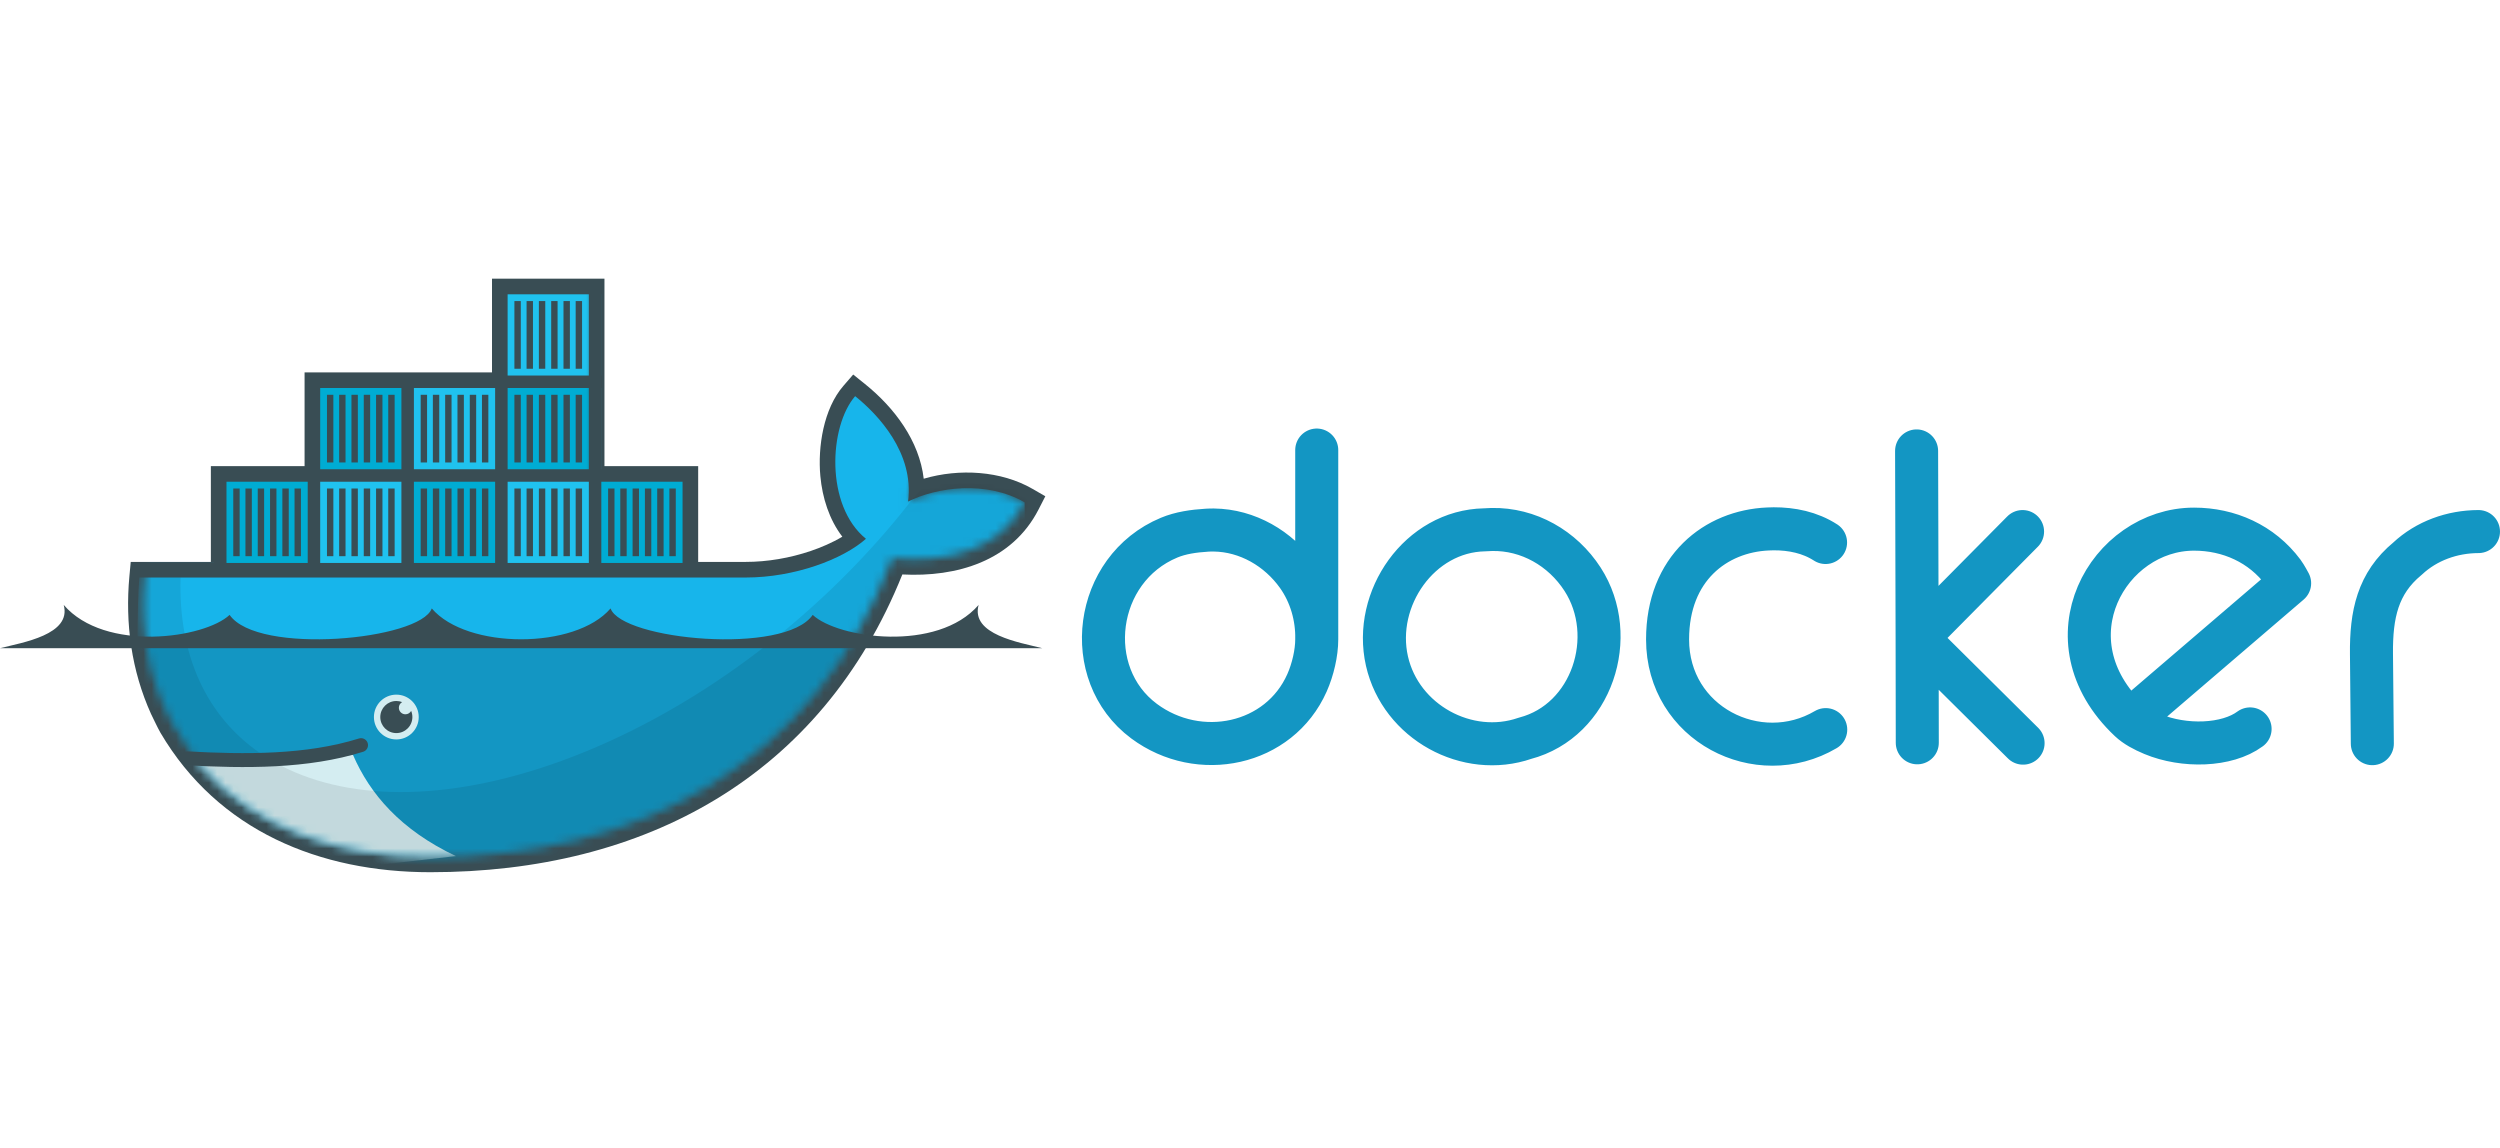 <svg width="305" height="140" viewBox="0 0 305 140" fill="none" xmlns="http://www.w3.org/2000/svg">
<path d="M233.909 90.621L233.888 77.842M233.888 77.842L233.825 55.013M233.888 77.842L246.752 64.851M233.888 77.842L246.815 90.663M160.642 78.011C160.704 75.27 159.908 72.47 158.294 70.204C155.968 66.938 152.204 64.709 148.075 64.661C147.8 64.661 147.527 64.661 147.25 64.682C145.617 64.783 144.036 65.01 142.637 65.592C133.437 69.42 131.807 82.195 139.57 87.976C146.292 92.981 156.07 90.938 159.457 83.3C160.173 81.686 160.642 79.652 160.642 78.011ZM160.642 78.011V54.907M222.718 66.184C220.813 64.953 218.591 64.509 216.392 64.513C216.154 64.513 215.908 64.525 215.694 64.534C209.337 64.807 203.444 69.299 203.444 78.011C203.444 88.311 214.488 93.87 222.739 89.013M259.807 87.891C266.308 82.323 279.335 71.156 279.335 71.156C279.335 71.156 278.86 70.257 278.552 69.844C275.923 66.316 271.907 64.555 267.677 64.555C257.223 64.555 249.386 78.073 259.807 87.891ZM259.807 87.891C260.528 88.571 261.519 89.103 262.62 89.563C266.444 91.157 271.679 91.026 274.511 88.928M302.373 64.851C299.163 64.86 296.036 65.984 293.719 68.152C290.066 71.167 289.272 74.975 289.319 79.788L289.424 90.726M182.009 64.597C181.713 64.603 181.419 64.634 181.121 64.639C173.193 64.785 167.478 73.019 169.209 80.656C170.897 88.097 179.026 92.503 186.05 90.07C194.23 87.926 197.566 77.626 193.075 70.669C190.618 66.865 186.455 64.513 182.009 64.597Z" stroke="#1396C3" stroke-width="5.25" stroke-linecap="round" stroke-linejoin="round"/>
<path d="M73.744 56.866H85.177V68.553H90.958C93.628 68.553 96.374 68.078 98.902 67.221C100.144 66.8 101.538 66.213 102.764 65.476C101.15 63.369 100.326 60.708 100.083 58.086C99.754 54.519 100.473 49.876 102.888 47.084L104.09 45.694L105.522 46.845C109.127 49.742 112.16 53.789 112.694 58.404C117.036 57.127 122.133 57.429 125.96 59.638L127.53 60.544L126.703 62.156C123.467 68.473 116.701 70.43 110.086 70.084C100.187 94.738 78.637 106.41 52.507 106.41C39.008 106.41 26.622 101.363 19.57 89.386C19.156 88.642 18.802 87.864 18.426 87.1C16.042 81.828 15.251 76.053 15.788 70.282L15.949 68.553H25.725V56.866H37.158V45.433H60.024V34H73.744L73.744 56.866Z" fill="#394D54"/>
<mask id="mask0_5280_49957" style="mask-type:luminance" maskUnits="userSpaceOnUse" x="17" y="35" width="108" height="70">
<path d="M38 35V58H27V69.5H17.79C17.751 69.833 17.719 70.166 17.687 70.5C17.112 76.766 18.206 82.544 20.718 87.484L21.562 89C22.068 89.908 22.658 90.761 23.281 91.594C23.903 92.425 24.124 92.885 24.515 93.438C31.16 100.905 41.065 104.5 52.5 104.5C77.824 104.5 99.316 93.281 108.828 68.078C115.576 68.771 122.05 67.04 125 61.281C120.3 58.569 114.261 59.439 110.781 61.188L120 35L84 58H72.5V35H38Z" fill="white"/>
</mask>
<g mask="url(#mask0_5280_49957)">
<path d="M61.93 35.905H71.838V45.814H61.93V35.905Z" fill="#20C2EF"/>
<path d="M63.147 44.988V36.73V44.988ZM64.632 44.988V36.73V44.988ZM66.133 44.988V36.73V44.988ZM67.635 44.988V36.73V44.988ZM69.136 44.988V36.73V44.988ZM70.622 44.988V36.73V44.988Z" fill="black"/>
<path d="M63.147 44.988V36.73M64.632 44.988V36.73M66.133 44.988V36.73M67.635 44.988V36.73M69.136 44.988V36.73M70.622 44.988V36.73" stroke="#394D54" stroke-width="0.78"/>
<path d="M73.362 45.813H83.271V35.905H73.362V45.813Z" fill="#00ACD3"/>
<path d="M74.579 36.73V44.988V36.73ZM76.065 36.73V44.988V36.73ZM77.566 36.73V44.988V36.73ZM79.068 36.73V44.988V36.73ZM80.569 36.73V44.988V36.73ZM82.055 36.73V44.988V36.73Z" fill="black"/>
<path d="M74.579 36.73V44.988M76.065 36.73V44.988M77.566 36.73V44.988M79.068 36.73V44.988M80.569 36.73V44.988M82.055 36.73V44.988" stroke="#394D54" stroke-width="0.78"/>
<path d="M16.197 47.338H26.106V57.247H16.197V47.338Z" fill="#00ACD3"/>
<path d="M16.197 58.772H26.106V68.68H16.197V58.772Z" fill="#20C2EF"/>
<path d="M17.414 56.421V48.164V56.421ZM18.9 56.421V48.164V56.421ZM20.401 56.421V48.164V56.421ZM21.903 56.421V48.164V56.421ZM23.404 56.421V48.164V56.421ZM24.89 56.421V48.164V56.421Z" fill="black"/>
<path d="M17.414 56.421V48.164M18.9 56.421V48.164M20.401 56.421V48.164M21.903 56.421V48.164M23.404 56.421V48.164M24.89 56.421V48.164" stroke="#394D54" stroke-width="0.78"/>
<path d="M17.414 67.855V59.597V67.855ZM18.9 67.855V59.597V67.855ZM20.401 67.855V59.597V67.855ZM21.903 67.855V59.597V67.855ZM23.404 67.855V59.597V67.855ZM24.89 67.855V59.597V67.855Z" fill="black"/>
<path d="M17.414 67.855V59.597M18.9 67.855V59.597M20.401 67.855V59.597M21.903 67.855V59.597M23.404 67.855V59.597M24.89 67.855V59.597" stroke="#394D54" stroke-width="0.78"/>
<path d="M27.631 68.68H37.54V58.771H27.631V68.68Z" fill="#00ACD3"/>
<path d="M27.631 57.247H37.54V47.338H27.631V57.247Z" fill="#20C2EF"/>
<path d="M28.848 59.597V67.855V59.597ZM30.334 59.597V67.855V59.597ZM31.834 59.597V67.855V59.597ZM33.336 59.597V67.855V59.597ZM34.838 59.597V67.855V59.597ZM36.323 59.597V67.855V59.597Z" fill="black"/>
<path d="M28.848 59.597V67.855M30.334 59.597V67.855M31.834 59.597V67.855M33.336 59.597V67.855M34.838 59.597V67.855M36.323 59.597V67.855" stroke="#394D54" stroke-width="0.78"/>
<path d="M28.848 48.164V56.422V48.164ZM30.334 48.164V56.422V48.164ZM31.834 48.164V56.422V48.164ZM33.336 48.164V56.422V48.164ZM34.838 48.164V56.422V48.164ZM36.323 48.164V56.422V48.164Z" fill="black"/>
<path d="M28.848 48.164V56.422M30.334 48.164V56.422M31.834 48.164V56.422M33.336 48.164V56.422M34.838 48.164V56.422M36.323 48.164V56.422" stroke="#394D54" stroke-width="0.78"/>
<path d="M39.063 47.338H48.972V57.247H39.063V47.338Z" fill="#00ACD3"/>
<path d="M39.063 58.772H48.972V68.68H39.063V58.772Z" fill="#20C2EF"/>
<path d="M40.28 56.421V48.164V56.421ZM41.766 56.421V48.164V56.421ZM43.267 56.421V48.164V56.421ZM44.769 56.421V48.164V56.421ZM46.27 56.421V48.164V56.421ZM47.756 56.421V48.164V56.421Z" fill="black"/>
<path d="M40.28 56.421V48.164M41.766 56.421V48.164M43.267 56.421V48.164M44.769 56.421V48.164M46.27 56.421V48.164M47.756 56.421V48.164" stroke="#394D54" stroke-width="0.78"/>
<path d="M40.28 67.855V59.597V67.855ZM41.766 67.855V59.597V67.855ZM43.267 67.855V59.597V67.855ZM44.769 67.855V59.597V67.855ZM46.27 67.855V59.597V67.855ZM47.756 67.855V59.597V67.855Z" fill="black"/>
<path d="M40.28 67.855V59.597M41.766 67.855V59.597M43.267 67.855V59.597M44.769 67.855V59.597M46.27 67.855V59.597M47.756 67.855V59.597" stroke="#394D54" stroke-width="0.78"/>
<path d="M50.496 68.68H60.405V58.771H50.496V68.68Z" fill="#00ACD3"/>
<path d="M50.496 57.247H60.405V47.338H50.496V57.247Z" fill="#20C2EF"/>
<path d="M51.713 59.597V67.855V59.597ZM53.199 59.597V67.855V59.597ZM54.7 59.597V67.855V59.597ZM56.202 59.597V67.855V59.597ZM57.703 59.597V67.855V59.597ZM59.189 59.597V67.855V59.597Z" fill="black"/>
<path d="M51.713 59.597V67.855M53.199 59.597V67.855M54.7 59.597V67.855M56.202 59.597V67.855M57.703 59.597V67.855M59.189 59.597V67.855" stroke="#394D54" stroke-width="0.78"/>
<path d="M51.713 48.164V56.422V48.164ZM53.199 48.164V56.422V48.164ZM54.7 48.164V56.422V48.164ZM56.202 48.164V56.422V48.164ZM57.703 48.164V56.422V48.164ZM59.189 48.164V56.422V48.164Z" fill="black"/>
<path d="M51.713 48.164V56.422M53.199 48.164V56.422M54.7 48.164V56.422M56.202 48.164V56.422M57.703 48.164V56.422M59.189 48.164V56.422" stroke="#394D54" stroke-width="0.78"/>
<path d="M61.93 47.338H71.838V57.247H61.93V47.338Z" fill="#00ACD3"/>
<path d="M61.93 58.772H71.838V68.68H61.93V58.772Z" fill="#20C2EF"/>
<path d="M63.147 56.421V48.164V56.421ZM64.632 56.421V48.164V56.421ZM66.133 56.421V48.164V56.421ZM67.635 56.421V48.164V56.421ZM69.136 56.421V48.164V56.421ZM70.622 56.421V48.164V56.421Z" fill="black"/>
<path d="M63.147 56.421V48.164M64.632 56.421V48.164M66.133 56.421V48.164M67.635 56.421V48.164M69.136 56.421V48.164M70.622 56.421V48.164" stroke="#394D54" stroke-width="0.78"/>
<path d="M63.147 67.855V59.597V67.855ZM64.632 67.855V59.597V67.855ZM66.133 67.855V59.597V67.855ZM67.635 67.855V59.597V67.855ZM69.136 67.855V59.597V67.855ZM70.622 67.855V59.597V67.855Z" fill="black"/>
<path d="M63.147 67.855V59.597M64.632 67.855V59.597M66.133 67.855V59.597M67.635 67.855V59.597M69.136 67.855V59.597M70.622 67.855V59.597" stroke="#394D54" stroke-width="0.78"/>
<path d="M73.362 68.68H83.271V58.771H73.362V68.68Z" fill="#00ACD3"/>
<path d="M73.362 57.247H83.271V47.338H73.362V57.247Z" fill="#20C2EF"/>
<path d="M74.579 59.597V67.855V59.597ZM76.065 59.597V67.855V59.597ZM77.566 59.597V67.855V59.597ZM79.068 59.597V67.855V59.597ZM80.569 59.597V67.855V59.597ZM82.055 59.597V67.855V59.597Z" fill="black"/>
<path d="M74.579 59.597V67.855M76.065 59.597V67.855M77.566 59.597V67.855M79.068 59.597V67.855M80.569 59.597V67.855M82.055 59.597V67.855" stroke="#394D54" stroke-width="0.78"/>
<path d="M74.579 48.164V56.422V48.164ZM76.065 48.164V56.422V48.164ZM77.566 48.164V56.422V48.164ZM79.068 48.164V56.422V48.164ZM80.569 48.164V56.422V48.164ZM82.055 48.164V56.422V48.164Z" fill="black"/>
<path d="M74.579 48.164V56.422M76.065 48.164V56.422M77.566 48.164V56.422M79.068 48.164V56.422M80.569 48.164V56.422M82.055 48.164V56.422" stroke="#394D54" stroke-width="0.78"/>
</g>
<mask id="mask1_5280_49957" style="mask-type:luminance" maskUnits="userSpaceOnUse" x="17" y="35" width="108" height="70">
<path d="M38 35V58H27V69.5H17.79C17.751 69.833 17.719 70.166 17.687 70.5C17.112 76.766 18.206 82.544 20.718 87.484L21.562 89C22.068 89.908 22.658 90.761 23.281 91.594C23.903 92.425 24.124 92.885 24.515 93.438C31.16 100.905 41.065 104.5 52.5 104.5C77.824 104.5 99.316 93.281 108.828 68.078C115.576 68.771 122.05 67.04 125 61.281C120.3 58.569 114.261 59.439 110.781 61.188L120 35L84 58H72.5V35H38Z" fill="white"/>
</mask>
<g mask="url(#mask1_5280_49957)">
<path d="M110.785 61.19C111.552 55.232 107.094 50.552 104.328 48.331C101.142 52.014 100.647 61.669 105.646 65.734C102.856 68.212 96.977 70.459 90.958 70.459H17C16.415 76.742 17 107 17 107H125.5L125.007 61.288C120.308 58.576 114.265 59.441 110.785 61.19Z" fill="#17B5EB"/>
</g>
<mask id="mask2_5280_49957" style="mask-type:luminance" maskUnits="userSpaceOnUse" x="17" y="35" width="108" height="70">
<path d="M38 35V58H27V69.5H17.79C17.751 69.833 17.719 70.166 17.687 70.5C17.112 76.766 18.206 82.544 20.718 87.484L21.562 89C22.068 89.908 22.658 90.761 23.281 91.594C23.903 92.425 24.124 92.885 24.515 93.438C31.16 100.905 41.065 104.5 52.5 104.5C77.824 104.5 99.316 93.281 108.828 68.078C115.576 68.771 122.05 67.04 125 61.281C120.3 58.569 114.261 59.439 110.781 61.188L120 35L84 58H72.5V35H38Z" fill="white"/>
</mask>
<g mask="url(#mask2_5280_49957)">
<path d="M17 78.5V107H125.5V78.5" fill="black" fill-opacity="0.17"/>
</g>
<mask id="mask3_5280_49957" style="mask-type:luminance" maskUnits="userSpaceOnUse" x="17" y="35" width="108" height="70">
<path d="M38 35V58H27V69.5H17.79C17.751 69.833 17.719 70.166 17.687 70.5C17.112 76.766 18.206 82.544 20.718 87.484L21.562 89C22.068 89.908 22.658 90.761 23.281 91.594C23.903 92.425 24.124 92.885 24.515 93.438C31.16 100.905 41.065 104.5 52.5 104.5C77.824 104.5 99.316 93.281 108.828 68.078C115.576 68.771 122.05 67.04 125 61.281C120.3 58.569 114.261 59.439 110.781 61.188L120 35L84 58H72.5V35H38Z" fill="white"/>
</mask>
<g mask="url(#mask3_5280_49957)">
<path d="M55.619 104.445C48.849 101.232 45.133 96.865 43.065 92.098L22.5 93L33 107L55.619 104.445Z" fill="#D4EDF1"/>
</g>
<mask id="mask4_5280_49957" style="mask-type:luminance" maskUnits="userSpaceOnUse" x="17" y="35" width="108" height="70">
<path d="M38 35V58H27V69.5H17.79C17.751 69.833 17.719 70.166 17.687 70.5C17.112 76.766 18.206 82.544 20.718 87.484L21.562 89C22.068 89.908 22.658 90.761 23.281 91.594C23.903 92.425 24.124 92.885 24.515 93.438C31.16 100.905 41.065 104.5 52.5 104.5C77.824 104.5 99.316 93.281 108.828 68.078C115.576 68.771 122.05 67.04 125 61.281C120.3 58.569 114.261 59.439 110.781 61.188L120 35L84 58H72.5V35H38Z" fill="white"/>
</mask>
<g mask="url(#mask4_5280_49957)">
<path d="M111.25 60.969V60.984C100.819 74.429 85.858 86.174 69.797 92.344C55.469 97.848 42.978 97.874 34.359 93.453C33.431 92.929 32.522 92.347 31.609 91.797C25.291 87.381 21.732 80.076 22.031 70.453H17V107H125.5V59H113L111.25 60.969Z" fill="black" fill-opacity="0.085"/>
</g>
<path d="M22.812 92.516C29.895 92.903 37.454 92.973 44.047 90.906" stroke="#394D54" stroke-width="1.7" stroke-linecap="round"/>
<path d="M51.085 87.48C51.085 88.989 49.861 90.213 48.352 90.213C46.842 90.213 45.618 88.989 45.618 87.48C45.618 85.97 46.842 84.746 48.352 84.746C49.861 84.746 51.085 85.97 51.085 87.48Z" fill="#D4EDF1"/>
<path d="M49.061 85.654C48.823 85.792 48.661 86.05 48.661 86.346C48.661 86.787 49.019 87.144 49.46 87.144C49.763 87.144 50.025 86.977 50.161 86.729C50.257 86.96 50.31 87.214 50.31 87.48C50.31 88.561 49.434 89.437 48.353 89.437C47.272 89.437 46.395 88.561 46.395 87.48C46.395 86.398 47.272 85.522 48.353 85.522C48.603 85.522 48.841 85.569 49.061 85.654Z" fill="#394D54"/>
<path d="M0 79.081H127.164C124.395 78.379 118.403 77.43 119.391 73.801C114.357 79.627 102.215 77.888 99.151 75.016C95.738 79.965 75.874 78.084 74.488 74.228C70.21 79.249 56.954 79.249 52.676 74.228C51.29 78.084 31.426 79.965 28.013 75.016C24.949 77.888 12.808 79.627 7.773 73.801C8.761 77.43 2.769 78.379 0 79.081Z" fill="#394D54"/>
</svg>
